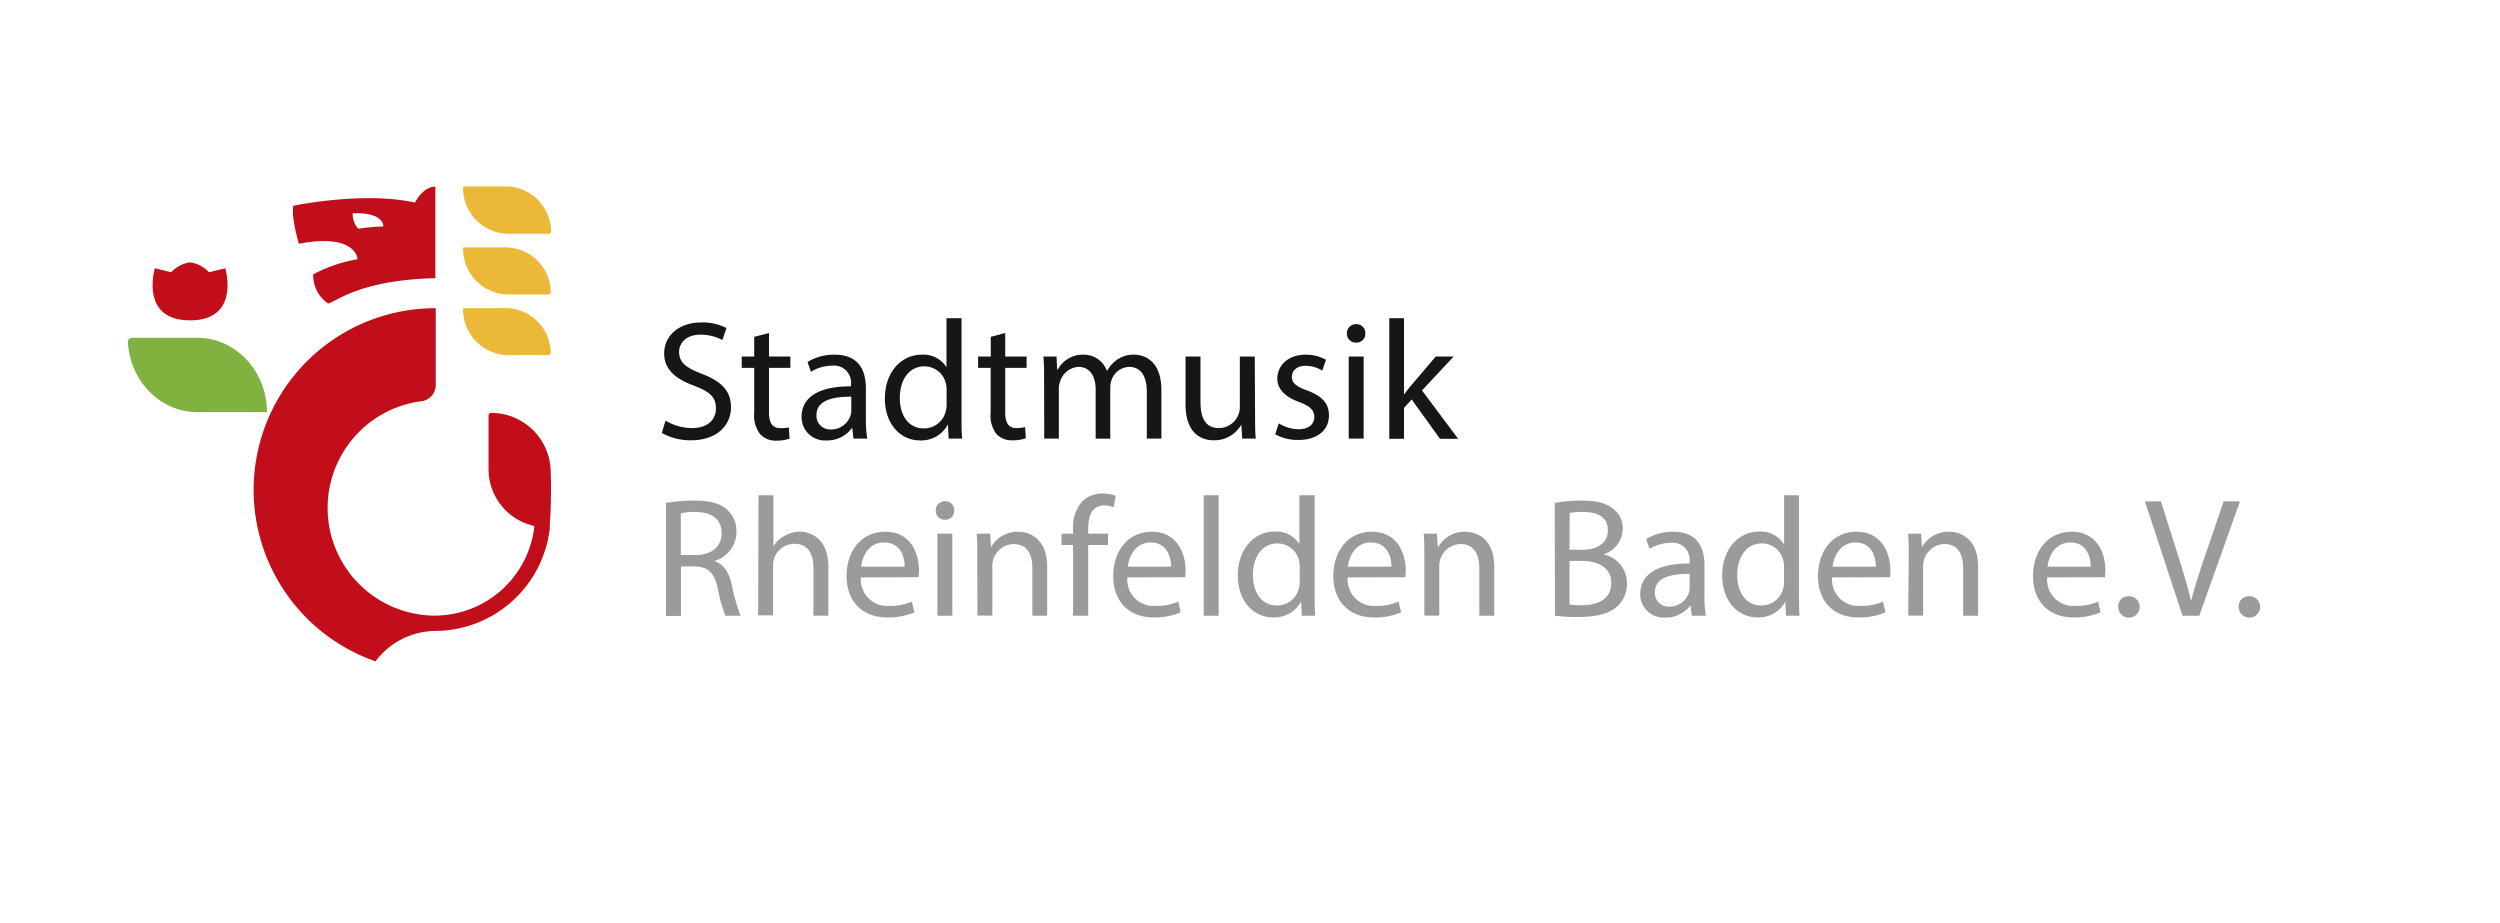 <svg xmlns="http://www.w3.org/2000/svg" viewBox="0 0 368.5 136.06"><defs><style>.cls-1{fill:none;}.cls-2{fill:#c20e1a;}.cls-3{fill:#81b13e;}.cls-4{fill:#ebb937;}.cls-5{fill:#151618;}.cls-6{fill:#9c9b9b;}</style></defs><title>STADTMUSIK-LOGO</title><g id="Frame"><rect class="cls-1" width="368.5" height="136.06"/></g><g id="Logo"><path class="cls-2" d="M54.49,35.86c-.21,0-.65-.07-.65.45v8a8.58,8.58,0,0,0,6.76,8.22A14.8,14.8,0,0,1,45.9,65.74h-.25a15.87,15.87,0,0,1-1.88-31.58,2.42,2.42,0,0,0,2.29-2.48V20.43a26.77,26.77,0,0,0-8.88,52.05A11.15,11.15,0,0,1,46.06,68v0A17.08,17.08,0,0,0,62.87,52.89c0-.15,0-.31,0-.47A80,80,0,0,0,63,44.34,8.79,8.79,0,0,0,54.49,35.86Z" transform="translate(18.17 25)"/><path class="cls-2" d="M9.85,22.22c7.48,0,5.19-7.68,5.19-7.68l-2.4.59a4.66,4.66,0,0,0-2.79-1.46h0a4.66,4.66,0,0,0-2.79,1.46l-2.4-.59S2.36,22.22,9.85,22.22Z" transform="translate(18.17 25)"/><path class="cls-3" d="M10.91,24.79H1.37a.62.62,0,0,0-.69.65C1,31.18,5.47,35.75,10.93,35.75H21.18C21.18,29.71,16.58,24.79,10.91,24.79Z" transform="translate(18.17 25)"/><path class="cls-2" d="M46,2.52s-1.66-.18-3,2.34c-7.66-1.7-17.93.47-17.93.47-.35,1.77.82,5.6.82,5.6,8.47-1.63,8.65,2.28,8.65,2.28A21.61,21.61,0,0,0,28,15.44a5,5,0,0,0,2.21,4.31C31.89,19.13,35.31,16.28,46,16l0-9.32h0V5.8h0Zm-7.7,5.86a31.3,31.3,0,0,0-3.67.33,3.23,3.23,0,0,1-.81-2.27C38.55,6.26,38.33,8.38,38.33,8.38Z" transform="translate(18.17 25)"/><path class="cls-4" d="M56.57,20.41H50.09a6.73,6.73,0,0,0,6.49,6.93h6a.4.4,0,0,0,.43-.41A6.7,6.7,0,0,0,56.57,20.41Z" transform="translate(18.17 25)"/><path class="cls-4" d="M56.57,11.47H50.09a6.73,6.73,0,0,0,6.49,6.93h6a.39.39,0,0,0,.43-.41A6.69,6.69,0,0,0,56.57,11.47Z" transform="translate(18.17 25)"/><path class="cls-4" d="M56.58,9.45h6A.39.39,0,0,0,63.05,9a6.7,6.7,0,0,0-6.48-6.52H50.09A6.73,6.73,0,0,0,56.58,9.45Z" transform="translate(18.17 25)"/><path class="cls-5" d="M79.93,37a7.72,7.72,0,0,0,3.9,1.1c2.23,0,3.53-1.18,3.53-2.88s-.9-2.47-3.18-3.35c-2.75-1-4.45-2.4-4.45-4.77,0-2.62,2.18-4.57,5.45-4.57a7.73,7.73,0,0,1,3.73.82l-.6,1.78a6.73,6.73,0,0,0-3.2-.8c-2.3,0-3.18,1.37-3.18,2.52,0,1.57,1,2.35,3.35,3.25,2.85,1.1,4.3,2.47,4.3,4.95s-1.92,4.85-5.9,4.85a8.72,8.72,0,0,1-4.3-1.08Z" transform="translate(18.17 25)"/><path class="cls-5" d="M95.18,24.08v3.47h3.15v1.67H95.18v6.53c0,1.5.43,2.35,1.65,2.35A5.17,5.17,0,0,0,98.11,38l.1,1.65a5.52,5.52,0,0,1-1.95.3A3.06,3.06,0,0,1,93.88,39,4.5,4.5,0,0,1,93,35.82v-6.6H91.16V27.55H93v-2.9Z" transform="translate(18.17 25)"/><path class="cls-5" d="M107.63,39.65l-.17-1.53h-.08a4.49,4.49,0,0,1-3.7,1.8,3.44,3.44,0,0,1-3.7-3.47c0-2.93,2.6-4.53,7.28-4.5V31.7a2.5,2.5,0,0,0-2.75-2.8,6,6,0,0,0-3.15.9l-.5-1.45a7.5,7.5,0,0,1,4-1.07c3.7,0,4.6,2.52,4.6,4.94v4.53a17.07,17.07,0,0,0,.2,2.9Zm-.32-6.18c-2.4,0-5.13.38-5.13,2.73a2,2,0,0,0,2.08,2.1,3,3,0,0,0,2.92-2,2.11,2.11,0,0,0,.13-.7Z" transform="translate(18.17 25)"/><path class="cls-5" d="M123.56,21.9V36.52c0,1.08,0,2.3.1,3.13h-2l-.1-2.1h0a4.46,4.46,0,0,1-4.12,2.37c-2.93,0-5.18-2.47-5.18-6.15,0-4,2.48-6.49,5.43-6.49a4,4,0,0,1,3.65,1.85h0V21.9Zm-2.2,10.57a4.12,4.12,0,0,0-.1-.92A3.25,3.25,0,0,0,118.08,29c-2.27,0-3.62,2-3.62,4.67,0,2.45,1.2,4.48,3.57,4.48a3.31,3.31,0,0,0,3.23-2.63,4.07,4.07,0,0,0,.1-1Z" transform="translate(18.17 25)"/><path class="cls-5" d="M130,24.08v3.47h3.15v1.67H130v6.53c0,1.5.43,2.35,1.65,2.35a5.17,5.17,0,0,0,1.28-.15l.1,1.65a5.52,5.52,0,0,1-1.95.3,3.06,3.06,0,0,1-2.38-.93,4.5,4.5,0,0,1-.85-3.15v-6.6H126V27.55h1.87v-2.9Z" transform="translate(18.17 25)"/><path class="cls-5" d="M135.73,30.82c0-1.24,0-2.27-.1-3.27h1.93l.1,1.95h.07a4.17,4.17,0,0,1,3.8-2.22A3.59,3.59,0,0,1,145,29.7h0a4.88,4.88,0,0,1,1.34-1.57,4.15,4.15,0,0,1,2.68-.85c1.6,0,4,1,4,5.24v7.13h-2.15V32.8c0-2.33-.85-3.72-2.62-3.72a2.85,2.85,0,0,0-2.6,2,3.63,3.63,0,0,0-.17,1.1v7.48h-2.15V32.4c0-1.93-.85-3.32-2.53-3.32a3,3,0,0,0-2.72,2.19,3,3,0,0,0-.18,1.08v7.3h-2.15Z" transform="translate(18.17 25)"/><path class="cls-5" d="M166.83,36.35c0,1.25,0,2.35.1,3.3h-2l-.12-2h-.05a4.55,4.55,0,0,1-4,2.25c-1.9,0-4.18-1.05-4.18-5.3V27.55h2.2v6.7c0,2.3.7,3.85,2.7,3.85a3.1,3.1,0,0,0,3.1-3.13V27.55h2.2Z" transform="translate(18.17 25)"/><path class="cls-5" d="M170.31,37.4a5.81,5.81,0,0,0,2.9.87c1.6,0,2.35-.8,2.35-1.8s-.63-1.62-2.25-2.22c-2.18-.78-3.2-2-3.2-3.43,0-1.94,1.57-3.54,4.17-3.54a6.06,6.06,0,0,1,3,.75l-.55,1.6a4.72,4.72,0,0,0-2.48-.71c-1.3,0-2,.75-2,1.65s.72,1.45,2.3,2c2.1.8,3.17,1.85,3.17,3.65,0,2.13-1.65,3.63-4.52,3.63a6.89,6.89,0,0,1-3.4-.83Z" transform="translate(18.17 25)"/><path class="cls-5" d="M183.08,24.15a1.29,1.29,0,0,1-1.4,1.35,1.31,1.31,0,0,1-1.32-1.35,1.34,1.34,0,0,1,1.37-1.37A1.3,1.3,0,0,1,183.08,24.15Zm-2.45,15.5V27.55h2.2v12.1Z" transform="translate(18.17 25)"/><path class="cls-5" d="M188.78,33.1h.05c.3-.43.73-1,1.08-1.38l3.55-4.17h2.64l-4.67,5,5.33,7.13h-2.68l-4.17-5.8-1.13,1.25v4.55h-2.17V21.9h2.17Z" transform="translate(18.17 25)"/><path class="cls-6" d="M80,49.13a23.23,23.23,0,0,1,4.18-.34c2.32,0,3.82.42,4.87,1.37a4.2,4.2,0,0,1,1.33,3.2,4.43,4.43,0,0,1-3.18,4.3v.07c1.3.45,2.08,1.65,2.48,3.4A26.92,26.92,0,0,0,91,65.76H88.76a21.91,21.91,0,0,1-1.13-4c-.5-2.32-1.4-3.2-3.37-3.27H82.21v7.3H80Zm2.18,7.68h2.22c2.33,0,3.8-1.28,3.8-3.2,0-2.18-1.57-3.13-3.87-3.15a9,9,0,0,0-2.15.2Z" transform="translate(18.17 25)"/><path class="cls-6" d="M93.63,48h2.2v7.55h0A4,4,0,0,1,97.46,54a4.47,4.47,0,0,1,2.25-.63c1.62,0,4.22,1,4.22,5.18v7.2h-2.2v-7c0-2-.72-3.6-2.8-3.6a3.17,3.17,0,0,0-3,2.2,2.74,2.74,0,0,0-.15,1.05v7.3h-2.2Z" transform="translate(18.17 25)"/><path class="cls-6" d="M108.73,60.11a3.88,3.88,0,0,0,4.15,4.2,7.91,7.91,0,0,0,3.35-.63l.38,1.58a9.83,9.83,0,0,1-4,.75c-3.72,0-6-2.45-6-6.1s2.15-6.53,5.68-6.53c4,0,5,3.48,5,5.7a7.4,7.4,0,0,1-.08,1Zm6.45-1.58c0-1.4-.57-3.57-3.05-3.57-2.22,0-3.2,2-3.37,3.57Z" transform="translate(18.17 25)"/><path class="cls-6" d="M122.48,50.26a1.29,1.29,0,0,1-1.4,1.35,1.31,1.31,0,0,1-1.32-1.35,1.34,1.34,0,0,1,1.37-1.38A1.3,1.3,0,0,1,122.48,50.26ZM120,65.76V53.66h2.2v12.1Z" transform="translate(18.17 25)"/><path class="cls-6" d="M125.88,56.93c0-1.25,0-2.27-.1-3.27h2l.13,2h0a4.45,4.45,0,0,1,4-2.28c1.67,0,4.27,1,4.27,5.15v7.23H134v-7c0-2-.72-3.57-2.8-3.57a3.23,3.23,0,0,0-3.1,3.27v7.28h-2.2Z" transform="translate(18.17 25)"/><path class="cls-6" d="M140,65.76V55.33h-1.7V53.66H140v-.58a5.71,5.71,0,0,1,1.4-4.22,4.22,4.22,0,0,1,3-1.12,5.26,5.26,0,0,1,1.88.34l-.3,1.71a3.16,3.16,0,0,0-1.4-.28c-1.88,0-2.35,1.65-2.35,3.5v.65h2.92v1.67h-2.92V65.76Z" transform="translate(18.17 25)"/><path class="cls-6" d="M148,60.11a3.88,3.88,0,0,0,4.15,4.2,8,8,0,0,0,3.35-.63l.37,1.58a9.77,9.77,0,0,1-4,.75c-3.73,0-5.95-2.45-5.95-6.1s2.15-6.53,5.67-6.53c3.95,0,5,3.48,5,5.7a9.94,9.94,0,0,1-.07,1Zm6.45-1.58c0-1.4-.58-3.57-3-3.57-2.23,0-3.2,2-3.38,3.57Z" transform="translate(18.17 25)"/><path class="cls-6" d="M159.26,48h2.2V65.76h-2.2Z" transform="translate(18.17 25)"/><path class="cls-6" d="M175.61,48V62.63c0,1.08,0,2.3.1,3.13h-2l-.1-2.1h0A4.46,4.46,0,0,1,169.46,66c-2.93,0-5.18-2.47-5.18-6.15,0-4,2.48-6.5,5.43-6.5a4.06,4.06,0,0,1,3.65,1.85h0V48Zm-2.2,10.57a4.12,4.12,0,0,0-.1-.92,3.25,3.25,0,0,0-3.18-2.55c-2.27,0-3.62,2-3.62,4.67,0,2.45,1.2,4.48,3.57,4.48a3.31,3.31,0,0,0,3.23-2.63,4.07,4.07,0,0,0,.1-1Z" transform="translate(18.17 25)"/><path class="cls-6" d="M180.48,60.11a3.88,3.88,0,0,0,4.15,4.2,7.91,7.91,0,0,0,3.35-.63l.38,1.58a9.83,9.83,0,0,1-4,.75c-3.72,0-6-2.45-6-6.1s2.15-6.53,5.68-6.53c3.95,0,5,3.48,5,5.7a7.4,7.4,0,0,1-.08,1Zm6.45-1.58c0-1.4-.57-3.57-3.05-3.57-2.22,0-3.2,2-3.37,3.57Z" transform="translate(18.17 25)"/><path class="cls-6" d="M191.78,56.93c0-1.25,0-2.27-.1-3.27h1.95l.13,2h.05a4.45,4.45,0,0,1,4-2.28c1.67,0,4.27,1,4.27,5.15v7.23h-2.2v-7c0-2-.72-3.57-2.8-3.57a3.23,3.23,0,0,0-3.1,3.27v7.28h-2.2Z" transform="translate(18.17 25)"/><path class="cls-6" d="M211,49.13a21.2,21.2,0,0,1,4-.34c2.17,0,3.57.37,4.62,1.22a3.52,3.52,0,0,1,1.4,3,4,4,0,0,1-2.85,3.7v0A4.34,4.34,0,0,1,221.65,61a4.52,4.52,0,0,1-1.42,3.37c-1.17,1.08-3.07,1.58-5.82,1.58a25.58,25.58,0,0,1-3.38-.2Zm2.18,6.9h2c2.3,0,3.65-1.2,3.65-2.82,0-2-1.5-2.75-3.7-2.75a8.92,8.92,0,0,0-1.92.15Zm0,8.08a12.2,12.2,0,0,0,1.82.1c2.25,0,4.33-.83,4.33-3.28,0-2.3-2-3.25-4.35-3.25h-1.8Z" transform="translate(18.17 25)"/><path class="cls-6" d="M231.21,65.76,231,64.23H231a4.52,4.52,0,0,1-3.7,1.8,3.44,3.44,0,0,1-3.7-3.47c0-2.93,2.6-4.53,7.27-4.5v-.25a2.49,2.49,0,0,0-2.75-2.8,6,6,0,0,0-3.15.9l-.5-1.45a7.52,7.52,0,0,1,4-1.08c3.7,0,4.6,2.53,4.6,4.95v4.53a17.07,17.07,0,0,0,.2,2.9Zm-.33-6.18c-2.4,0-5.12.38-5.12,2.73a2,2,0,0,0,2.07,2.1,3,3,0,0,0,2.93-2,2.39,2.39,0,0,0,.12-.7Z" transform="translate(18.17 25)"/><path class="cls-6" d="M247,48V62.63c0,1.08,0,2.3.09,3.13h-2l-.1-2.1H245A4.46,4.46,0,0,1,240.86,66c-2.93,0-5.18-2.47-5.18-6.15,0-4,2.48-6.5,5.43-6.5a4.06,4.06,0,0,1,3.65,1.85h.05V48Zm-2.2,10.57a4.12,4.12,0,0,0-.1-.92,3.25,3.25,0,0,0-3.18-2.55c-2.27,0-3.62,2-3.62,4.67,0,2.45,1.2,4.48,3.57,4.48a3.31,3.31,0,0,0,3.23-2.63,4.07,4.07,0,0,0,.1-1Z" transform="translate(18.17 25)"/><path class="cls-6" d="M251.88,60.11a3.88,3.88,0,0,0,4.15,4.2,7.94,7.94,0,0,0,3.35-.63l.37,1.58a9.73,9.73,0,0,1-4,.75c-3.72,0-5.95-2.45-5.95-6.1s2.15-6.53,5.68-6.53c3.94,0,5,3.48,5,5.7a9.94,9.94,0,0,1-.07,1Zm6.45-1.58c0-1.4-.57-3.57-3-3.57-2.22,0-3.2,2-3.37,3.57Z" transform="translate(18.17 25)"/><path class="cls-6" d="M263.18,56.93c0-1.25,0-2.27-.1-3.27H265l.13,2h0a4.45,4.45,0,0,1,4-2.28c1.67,0,4.27,1,4.27,5.15v7.23h-2.2v-7c0-2-.72-3.57-2.8-3.57a3.23,3.23,0,0,0-3.1,3.27v7.28h-2.2Z" transform="translate(18.17 25)"/><path class="cls-6" d="M283.58,60.11a3.88,3.88,0,0,0,4.15,4.2,8,8,0,0,0,3.35-.63l.37,1.58a9.77,9.77,0,0,1-4,.75c-3.72,0-5.95-2.45-5.95-6.1s2.15-6.53,5.67-6.53c4,0,5,3.48,5,5.7a9.94,9.94,0,0,1-.07,1ZM290,58.53c0-1.4-.58-3.57-3-3.57-2.22,0-3.2,2-3.37,3.57Z" transform="translate(18.17 25)"/><path class="cls-6" d="M294.06,64.46a1.48,1.48,0,0,1,1.5-1.58,1.58,1.58,0,1,1-1.5,1.58Z" transform="translate(18.17 25)"/><path class="cls-6" d="M303.53,65.76,298,48.91h2.35l2.63,8.3c.72,2.27,1.34,4.32,1.79,6.3h.05c.48-1.95,1.18-4.08,1.93-6.28l2.85-8.32H312l-6,16.85Z" transform="translate(18.17 25)"/><path class="cls-6" d="M311.81,64.46a1.48,1.48,0,0,1,1.5-1.58,1.58,1.58,0,1,1-1.5,1.58Z" transform="translate(18.17 25)"/></g></svg>